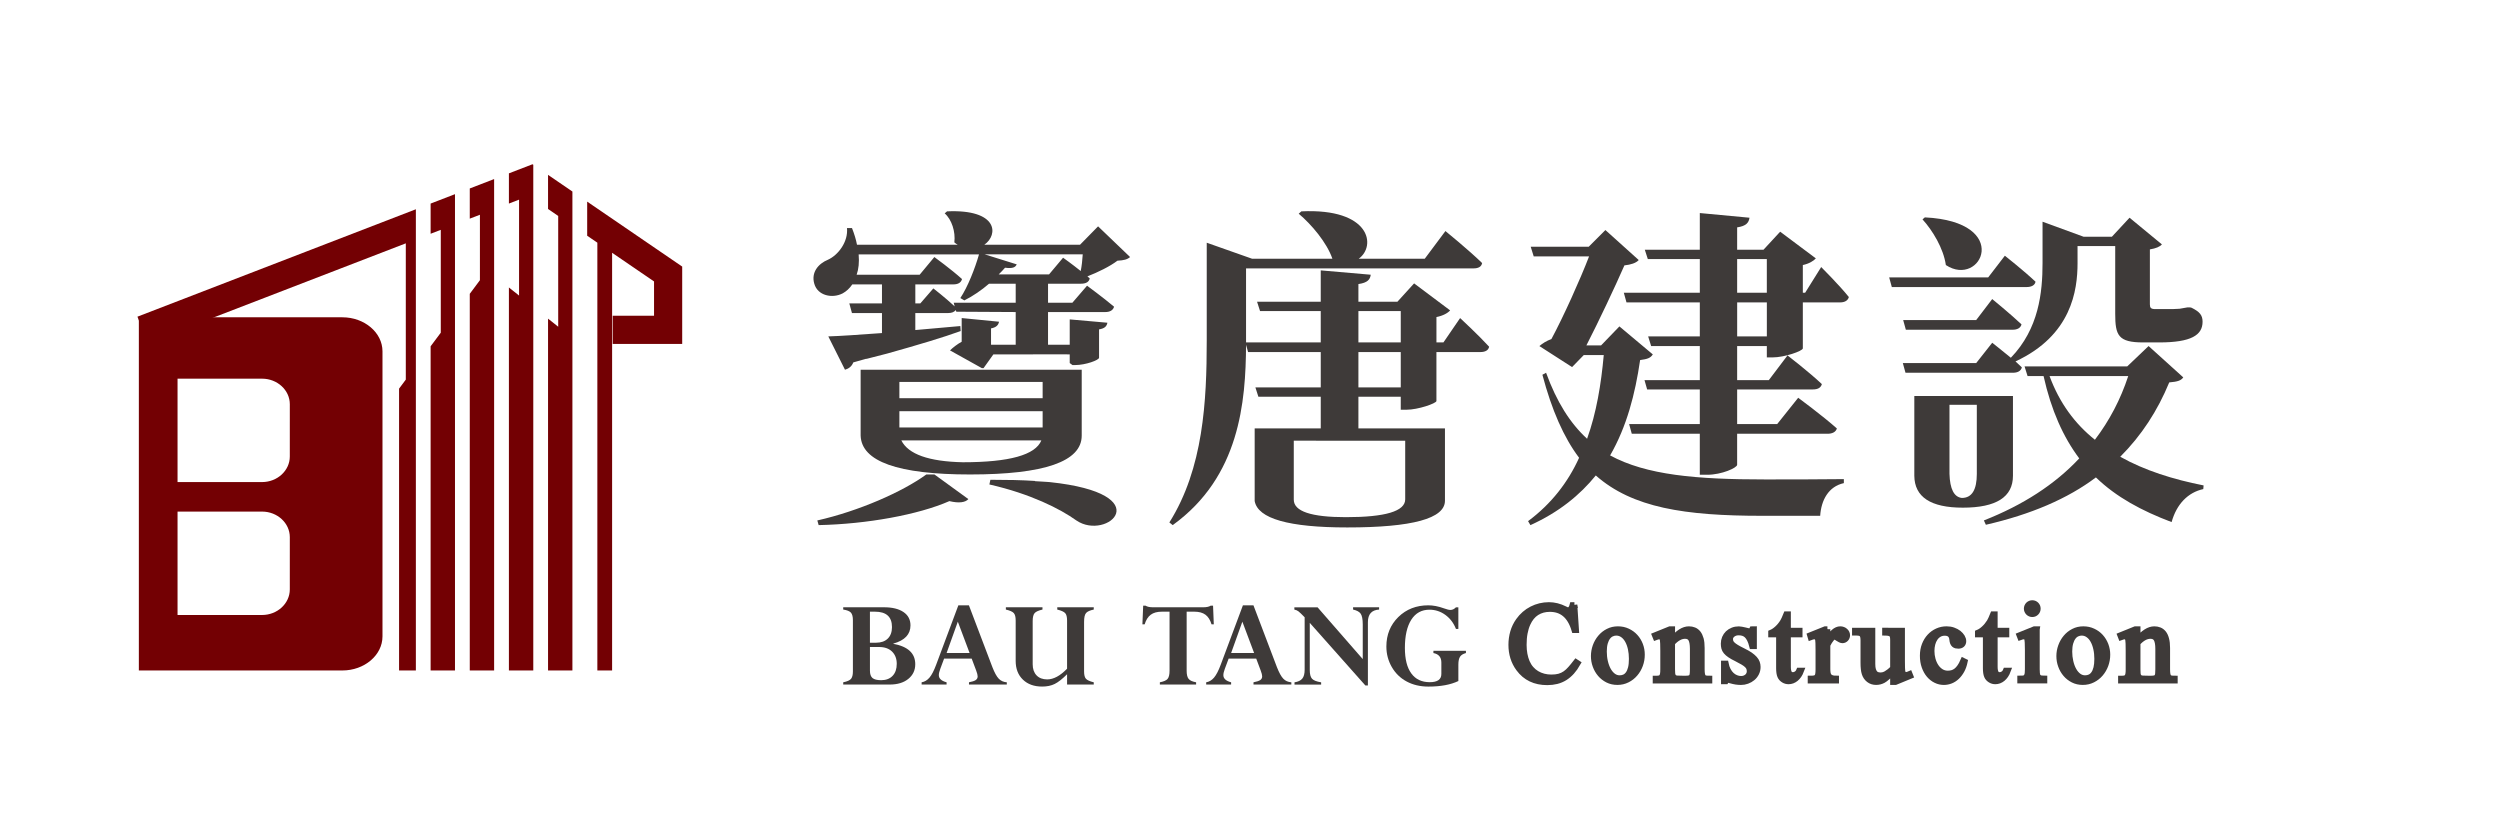 <?xml version="1.0" encoding="utf-8"?>
<!-- Generator: Adobe Illustrator 16.0.0, SVG Export Plug-In . SVG Version: 6.00 Build 0)  -->
<!DOCTYPE svg PUBLIC "-//W3C//DTD SVG 1.1//EN" "http://www.w3.org/Graphics/SVG/1.1/DTD/svg11.dtd">
<svg version="1.1" id="logo" xmlns="http://www.w3.org/2000/svg" xmlns:xlink="http://www.w3.org/1999/xlink" x="0px" y="0px"
	 width="217.25px" height="72.75px" viewBox="0 0 217.25 72.75" enable-background="new 0 0 217.25 72.75" xml:space="preserve">
<g>
	<g>
		<path fill="#3E3A39" d="M126.884,27.64l-1.448,2.115h-0.609v-2.203c0.58-0.115,0.987-0.348,1.189-0.579l-3.13-2.347l-1.45,1.594
			h-3.39v-1.535c0.812-0.116,1.017-0.406,1.072-0.812l-4.345-0.377v2.724h-5.534l0.26,0.812h5.274v2.724h-6.491v-0.174v-6.259
			h19.761c0.435,0,0.695-0.145,0.754-0.464c-1.158-1.129-3.188-2.781-3.188-2.781l-1.796,2.405h-5.738
			c1.535-1.101,1.042-4.404-4.984-4.116l-0.232,0.204c1.103,0.928,2.436,2.493,2.927,3.912h-6.982l-3.938-1.391v8.489
			c0,5.273-0.291,11.125-3.248,15.82l0.29,0.231c5.824-4.201,6.346-10.691,6.375-15.675l0.174,0.638h6.317v3.07h-5.68l0.26,0.812
			h5.42v2.851h0.578c1.305,0,2.694,0.45,2.694,0.189v-3.042h3.68v1.131h0.493c1.015,0,2.579-0.551,2.607-0.754v-4.259h3.825
			c0.407,0,0.696-0.145,0.755-0.464C128.479,29.117,126.884,27.64,126.884,27.64z M121.726,33.666h-3.68v-3.071h3.68V33.666z
			 M121.726,29.755h-3.68v-2.724h3.68V29.755z"/>
		<path fill="#3E3A39" d="M143.629,30.798c-0.202,0.318-0.464,0.405-1.103,0.492c-0.433,2.956-1.157,5.766-2.607,8.287
			c3.158,1.71,7.475,2.087,13.475,2.087c1.506,0,5.013,0,6.837-0.029v0.348c-1.334,0.291-1.97,1.479-2.057,2.841h-5.044
			c-6.721,0-11.271-0.695-14.456-3.506c-1.362,1.681-3.188,3.188-5.68,4.316l-0.205-0.347c2.03-1.507,3.477-3.391,4.434-5.506
			c-1.332-1.767-2.375-4.145-3.188-7.214l0.319-0.175c0.928,2.549,2.086,4.375,3.564,5.737c0.812-2.26,1.219-4.724,1.448-7.273
			h-1.737l-1.016,1.043l-2.84-1.825c0.261-0.232,0.638-0.464,1.044-0.609c1.044-1.94,2.493-5.158,3.274-7.186h-4.812l-0.261-0.839
			h5.043l1.448-1.449l2.897,2.607c-0.23,0.26-0.694,0.406-1.245,0.464c-0.783,1.797-2.26,4.926-3.304,6.954h1.276l1.593-1.651
			L143.629,30.798z M158.261,23.206c0,0,1.596,1.594,2.405,2.608c-0.088,0.319-0.377,0.464-0.754,0.464h-3.246v3.998
			c-0.028,0.233-1.593,0.783-2.637,0.783h-0.492v-0.984h-2.579v2.956h2.754l1.623-2.146c0,0,1.882,1.45,2.985,2.493
			c-0.088,0.318-0.349,0.464-0.783,0.464h-6.579v3.012h3.478l1.827-2.289c0,0,2.086,1.536,3.36,2.666
			c-0.088,0.318-0.407,0.463-0.813,0.463h-7.853v2.695c0,0.26-1.333,0.868-2.607,0.868h-0.638v-3.563h-5.911l-0.23-0.84h6.142
			v-3.012h-4.577l-0.23-0.811h4.808v-2.956h-4.229l-0.261-0.841h4.49v-2.956h-6.373l-0.232-0.84h6.605v-2.926h-4.52l-0.261-0.811
			h4.78v-3.187l4.318,0.406c-0.06,0.435-0.291,0.723-1.073,0.839V21.7h2.291l1.447-1.565l3.101,2.318
			c-0.174,0.204-0.58,0.463-1.131,0.579v2.405h0.203L158.261,23.206z M150.958,25.437h2.579v-2.926h-2.579V25.437z M153.539,26.277
			h-2.579v2.956h2.579V26.277z"/>
		<path fill="#3E3A39" d="M174.222,22.222c0,0,1.652,1.303,2.666,2.26c-0.059,0.318-0.375,0.463-0.781,0.463h-11.708l-0.23-0.839
			h8.605L174.222,22.222z"/>
		<path fill="#3E3A39" d="M180.539,22.858c0,2.376-0.522,6.287-5.392,8.548c0.176,0.174,0.379,0.348,0.553,0.522
			c-0.087,0.319-0.376,0.464-0.782,0.464h-9.331l-0.231-0.84h6.375l1.392-1.767c0,0,0.812,0.638,1.62,1.303
			c2.435-2.521,2.754-5.68,2.754-8.229v-3.593l3.564,1.305h2.463l1.534-1.651l2.811,2.318c-0.175,0.204-0.522,0.348-1.044,0.435
			v4.781c0,0.29,0.089,0.406,0.466,0.406h0.754h0.752c0.175,0,0.464-0.029,0.609-0.029c0.172-0.029,0.464-0.087,0.665-0.116h0.261
			l0.116,0.028c0.695,0.348,0.956,0.639,0.956,1.217c0,1.159-0.985,1.797-3.765,1.797h-1.394c-2.171,0-2.433-0.608-2.433-2.492
			v-5.882h-3.274L180.539,22.858L180.539,22.858z"/>
		<path fill="#3E3A39" d="M171.731,27.813l1.392-1.825c0,0,1.566,1.275,2.547,2.202c-0.085,0.319-0.374,0.464-0.78,0.464h-9.272
			l-0.232-0.84H171.731L171.731,27.813z"/>
		<path fill="#3E3A39" d="M167.269,18.89c7.649,0.375,4.896,6.171,1.826,4.143c-0.204-1.448-1.16-3.014-2.029-3.969L167.269,18.89z"
			/>
		<path fill="#3E3A39" d="M184.249,39.692c1.854-1.854,3.243-3.998,4.258-6.461c0.696-0.059,1.016-0.145,1.219-0.436l-3.014-2.723
			l-1.854,1.767h-8.925l0.262,0.84h1.39c0.667,2.985,1.711,5.302,3.101,7.156c-2.117,2.262-4.896,4.057-8.287,5.391l0.173,0.377
			c3.912-0.899,7.1-2.261,9.562-4.116c1.769,1.71,3.971,2.897,6.578,3.883c0.435-1.563,1.421-2.578,2.753-2.868l0.028-0.319
			C188.855,41.663,186.362,40.881,184.249,39.692z M182.047,38.215c-1.739-1.391-3.074-3.188-3.941-5.533h6.837
			C184.277,34.709,183.321,36.535,182.047,38.215z"/>
		<path fill="#3E3A39" d="M74.789,32.131v5.724c0.076,2.251,3.246,3.377,9.506,3.377c6.47,0,9.706-1.126,9.706-3.377v-5.724H74.789z
			 M83.673,40.17c-2.96-0.064-4.744-0.695-5.347-1.898h12.166C89.983,39.537,87.708,40.17,83.673,40.17z M90.605,37.146H78.156
			v-1.414h12.449V37.146z M90.605,34.605H78.156v-1.413h12.449V34.605z"/>
		<path fill="#3E3A39" d="M166.354,34.413v6.932c0.02,1.848,1.423,2.771,4.217,2.771c2.903,0,4.355-0.924,4.355-2.771v-6.932
			H166.354z M171.786,41.176c0,1.395-0.433,2.095-1.301,2.095c-0.678-0.076-1.037-0.774-1.075-2.095v-5.998h2.376V41.176
			L171.786,41.176z"/>
		<path fill="#3E3A39" d="M114.423,37.225h-5.392v6.317c0.279,1.527,2.958,2.293,8.045,2.293c5.659,0,8.491-0.773,8.491-2.323
			v-6.286h-7.807L114.423,37.225L114.423,37.225z M122.112,38.297v5.095c0,1.033-1.719,1.55-5.155,1.55
			c-3.019,0-4.528-0.507-4.528-1.521v-5.124H122.112z"/>
		<path fill="#3E3A39" d="M80.497,41.23c-2.057,1.506-5.88,3.187-9.472,3.997l0.116,0.405c4.173-0.087,8.664-0.898,11.36-2.085
			c0.838,0.202,1.39,0.115,1.65-0.175l-2.952-2.143H80.497z"/>
		<path fill="#3E3A39" d="M91.221,41.895c0.034-0.003-1.271-0.08-1.271-0.08l-0.023-0.022c-1.127-0.073-2.417-0.1-3.863-0.1
			L85.978,42.1c3.564,0.81,6.143,2.114,7.563,3.13C96.206,47.052,100.841,42.909,91.221,41.895z"/>
		<g>
			<path fill="#3E3A39" d="M98.204,22.337l-2.781-2.667l-1.566,1.595h-8.316c1.247-0.87,1.188-3.101-3.244-2.898l-0.203,0.175
				c0.606,0.522,0.954,1.594,0.838,2.521c0.087,0.087,0.204,0.145,0.291,0.203h-8.751c-0.087-0.464-0.232-0.928-0.435-1.45h-0.434
				c0.116,1.188-0.754,2.347-1.652,2.753c-0.841,0.347-1.478,1.102-1.189,2.086c0.291,1.043,1.566,1.304,2.464,0.84
				c0.317-0.174,0.608-0.434,0.839-0.782h2.578v1.652h-2.838l0.23,0.839h2.608v1.739c-1.999,0.145-3.65,0.261-4.664,0.29l1.45,2.897
				c0.291-0.087,0.578-0.26,0.723-0.638l1.13-0.318v0.016l1.814-0.466c2.787-0.78,4.864-1.405,6.386-1.956l-0.029-0.434
				c-1.334,0.115-2.637,0.231-3.913,0.347v-1.478h2.869c0.291,0,0.522-0.086,0.638-0.26l0.059,0.145l5.158,0.029v2.839h-2.144
				v-1.419c0.464-0.087,0.638-0.29,0.696-0.579l-3.246-0.319v2.058c-0.376,0.204-0.783,0.521-1.015,0.753l2.767,1.541h0.148
				l0.852-1.192h3.445v-0.008h2.966v0.008h0.225v0.751l0.239,0.175h0.223c0.928,0,2.087-0.435,2.087-0.638v-2.463
				c0.522-0.087,0.667-0.29,0.725-0.579l-3.274-0.289v2.2h-1.885v-2.839h4.985c0.377,0,0.666-0.145,0.754-0.464
				c-0.928-0.783-2.348-1.826-2.348-1.826l-1.274,1.479h-2.116v-1.652h2.871c0.405,0,0.694-0.144,0.752-0.463l-0.203-0.174
				c0.899-0.348,1.971-0.871,2.61-1.362C97.682,22.626,97.973,22.541,98.204,22.337z M88.265,26.307h-5.39l0.087,0.319
				c-0.81-0.754-1.854-1.564-1.854-1.564l-1.131,1.303h-0.435v-1.652h3.304c0.406,0,0.667-0.144,0.754-0.463
				c-0.928-0.84-2.405-1.913-2.405-1.913l-1.276,1.536h-5.476c0.174-0.493,0.232-1.073,0.174-1.768h10.459
				c-0.346,1.217-0.984,2.84-1.622,3.796l0.348,0.203c0.754-0.376,1.506-0.898,2.144-1.449h2.318L88.265,26.307L88.265,26.307z
				 M93.915,23.554c-0.754-0.608-1.534-1.159-1.534-1.159l-1.218,1.449h-4.375c0.203-0.203,0.376-0.376,0.551-0.58
				c0.665,0.087,0.897-0.029,1.013-0.291l-2.781-0.869h8.519C94.06,22.597,94.002,23.121,93.915,23.554z"/>
		</g>
	</g>
</g>
<g>
	<path fill="#730003" d="M29.753,27.573h-3.571H15.553h-3.487v2.958v24.775v2.958h3.487h10.628h3.571
		c1.917,0,3.486-1.332,3.486-2.958V30.53C33.239,28.903,31.67,27.573,29.753,27.573z M25.184,51.222c0,1.221-1.083,2.221-2.41,2.221
		h-2.467h-2.469h-2.409v-2.221v-4.545v-2.22h2.41h2.469h2.467c1.327,0,2.41,0.999,2.41,2.22L25.184,51.222L25.184,51.222z
		 M25.184,39.672c0,1.22-1.083,2.22-2.41,2.22h-2.467h-2.469h-2.409v-2.22v-4.545v-2.22h2.41h2.469h2.467
		c1.327,0,2.41,0.998,2.41,2.22L25.184,39.672L25.184,39.672z"/>
	<g>
		<polygon fill="#730003" points="37.421,17.69 37.421,20.314 38.304,19.973 38.304,28.911 37.421,30.094 37.421,58.264 
			39.538,58.264 39.538,16.873 		"/>
		<polygon fill="#730003" points="40.823,16.378 40.823,19.001 41.705,18.662 41.705,24.35 40.823,25.533 40.823,58.264 
			42.939,58.264 42.939,15.561 		"/>
		<polygon fill="#730003" points="11.944,27.519 12.825,29.802 35.264,21.146 35.264,32.987 34.679,33.774 34.679,58.264 
			35.264,58.264 36.139,58.264 36.139,18.185 		"/>
		<polygon fill="#730003" points="46.342,14.319 46.274,14.274 44.224,15.065 44.224,17.69 45.106,17.349 45.106,25.685 
			44.224,24.981 44.224,58.264 46.342,58.264 		"/>
		<polygon fill="#730003" points="51.026,17.521 51.026,20.486 51.91,21.089 51.91,58.264 53.192,58.264 53.192,21.967 
			56.836,24.458 56.836,27.438 53.245,27.438 53.245,29.886 59.283,29.886 59.283,23.166 		"/>
		<polygon fill="#730003" points="47.625,15.196 47.625,18.161 48.508,18.765 48.508,28.394 47.625,27.69 47.625,58.264 
			49.742,58.264 49.742,16.644 		"/>
	</g>
</g>
<g>
	<g>
		<path fill="#3E3A39" d="M77.318,59.487h-4.042v-0.196c0.35-0.07,0.576-0.173,0.683-0.305c0.104-0.133,0.158-0.345,0.158-0.636
			v-4.462c0-0.306-0.059-0.523-0.175-0.654c-0.118-0.127-0.339-0.214-0.667-0.264v-0.198h3.539c0.725,0,1.291,0.138,1.696,0.413
			c0.406,0.274,0.611,0.662,0.611,1.161c0,0.778-0.497,1.307-1.491,1.583v0.021c1.27,0.23,1.906,0.821,1.906,1.771
			c0,0.526-0.203,0.951-0.605,1.277S77.991,59.487,77.318,59.487z M75.597,53.155v2.696h0.544c0.429,0,0.764-0.12,1.009-0.359
			c0.241-0.238,0.363-0.572,0.363-0.997c0-0.894-0.493-1.34-1.479-1.34H75.597z M76.393,56.225h-0.795v2.059
			c0,0.299,0.074,0.509,0.223,0.638c0.15,0.124,0.401,0.187,0.752,0.187c0.422,0,0.754-0.127,0.994-0.378
			c0.242-0.253,0.361-0.601,0.361-1.044c0-0.444-0.135-0.795-0.406-1.063C77.251,56.358,76.875,56.225,76.393,56.225z"/>
		<path fill="#3E3A39" d="M84.204,59.487v-0.196c0.275-0.051,0.47-0.116,0.583-0.191c0.114-0.078,0.171-0.186,0.171-0.324
			c0-0.11-0.043-0.284-0.131-0.514l-0.388-1.032h-2.396l-0.332,0.892c-0.085,0.226-0.127,0.408-0.127,0.548
			c0,0.296,0.225,0.502,0.674,0.622v0.196h-2.169v-0.196c0.26-0.044,0.489-0.18,0.683-0.408c0.196-0.229,0.386-0.599,0.578-1.114
			l1.93-5.166h0.919l2.04,5.373c0.188,0.478,0.369,0.812,0.551,1c0.179,0.189,0.413,0.294,0.701,0.316v0.196L84.204,59.487
			L84.204,59.487z M82.259,56.748h2l-1.024-2.724L82.259,56.748z"/>
		<path fill="#3E3A39" d="M92.729,59.487v-0.896c-0.411,0.412-0.77,0.692-1.073,0.843c-0.306,0.152-0.668,0.229-1.091,0.229
			c-0.704,0-1.261-0.203-1.678-0.606c-0.417-0.404-0.625-0.944-0.625-1.625v-3.519c0-0.303-0.055-0.515-0.166-0.638
			c-0.11-0.121-0.338-0.223-0.687-0.304v-0.198h3.182v0.198c-0.338,0.077-0.565,0.179-0.679,0.304
			c-0.114,0.127-0.172,0.355-0.172,0.692v3.757c0,0.409,0.112,0.729,0.337,0.966c0.224,0.233,0.532,0.35,0.924,0.35
			c0.553,0,1.129-0.31,1.727-0.93v-4.197c0-0.303-0.055-0.515-0.164-0.632c-0.108-0.12-0.338-0.225-0.688-0.31v-0.198h3.171v0.198
			c-0.323,0.066-0.544,0.164-0.662,0.293c-0.12,0.129-0.179,0.389-0.179,0.781v4.306c0,0.301,0.055,0.514,0.162,0.633
			c0.108,0.121,0.335,0.223,0.679,0.308v0.196H92.729z"/>
		<path fill="#3E3A39" d="M103.942,59.291v0.196h-3.15v-0.196c0.329-0.062,0.553-0.16,0.667-0.29
			c0.116-0.133,0.175-0.372,0.175-0.718v-5.128h-0.671c-0.406,0-0.729,0.089-0.964,0.265c-0.237,0.175-0.413,0.453-0.528,0.834
			h-0.196l0.067-1.621h0.207c0.145,0.095,0.368,0.14,0.662,0.14h4.333c0.303,0,0.522-0.046,0.662-0.14h0.208l0.065,1.621h-0.196
			c-0.116-0.381-0.292-0.66-0.527-0.834c-0.239-0.176-0.558-0.265-0.966-0.265h-0.67v5.139c0,0.329,0.058,0.563,0.174,0.705
			C103.408,59.14,103.625,59.234,103.942,59.291z"/>
		<path fill="#3E3A39" d="M108.929,59.487v-0.196c0.275-0.051,0.469-0.116,0.583-0.191c0.114-0.078,0.17-0.186,0.17-0.324
			c0-0.11-0.041-0.284-0.13-0.514l-0.387-1.032h-2.395l-0.333,0.892c-0.083,0.226-0.127,0.408-0.127,0.548
			c0,0.296,0.225,0.502,0.674,0.622v0.196h-2.167v-0.196c0.261-0.044,0.488-0.18,0.683-0.408c0.194-0.229,0.386-0.599,0.578-1.114
			l1.93-5.166h0.917l2.04,5.373c0.187,0.478,0.371,0.812,0.552,1c0.179,0.189,0.412,0.294,0.701,0.316v0.196L108.929,59.487
			L108.929,59.487z M106.984,56.748h2l-1.023-2.724L106.984,56.748z"/>
		<path fill="#3E3A39" d="M117.582,52.971v-0.198h2.262v0.198c-0.648,0.038-0.974,0.402-0.974,1.098v5.498h-0.22l-4.831-5.441v4.104
			c0,0.358,0.065,0.607,0.197,0.753c0.131,0.144,0.396,0.248,0.791,0.311v0.196h-2.314v-0.196c0.313-0.048,0.538-0.156,0.676-0.323
			c0.137-0.165,0.205-0.423,0.205-0.774v-4.556c-0.263-0.27-0.442-0.443-0.542-0.517c-0.099-0.074-0.215-0.126-0.352-0.151v-0.196
			h2.018l3.925,4.5v-3.02c0-0.443-0.061-0.752-0.176-0.922C118.129,53.162,117.906,53.043,117.582,52.971z"/>
		<path fill="#3E3A39" d="M126.731,52.774v1.883h-0.207c-0.199-0.513-0.508-0.919-0.923-1.223c-0.415-0.301-0.878-0.451-1.381-0.451
			c-0.679,0-1.204,0.289-1.577,0.867c-0.37,0.58-0.558,1.396-0.558,2.45c0,0.972,0.184,1.712,0.556,2.218
			c0.367,0.51,0.903,0.764,1.604,0.764c0.672,0,1.009-0.237,1.009-0.713v-0.996c0-0.46-0.231-0.736-0.69-0.823v-0.197h2.825v0.197
			c-0.246,0.066-0.419,0.173-0.513,0.321c-0.095,0.148-0.144,0.377-0.144,0.687v1.424c-0.672,0.321-1.54,0.482-2.607,0.482
			c-0.709,0-1.339-0.149-1.887-0.443c-0.549-0.294-0.979-0.715-1.292-1.257c-0.313-0.545-0.47-1.141-0.47-1.781
			c0-1.027,0.348-1.881,1.036-2.56c0.692-0.68,1.565-1.021,2.61-1.021c0.417,0,0.871,0.087,1.357,0.263
			c0.258,0.094,0.446,0.14,0.562,0.14c0.171,0,0.332-0.076,0.482-0.23H126.731z"/>
	</g>
	<g>
		<path fill="#3E3A39" stroke="#3E3A39" stroke-width="0.5" stroke-miterlimit="10" d="M136.817,52.577l0.146,2.183h-0.146
			c-0.097-0.325-0.214-0.604-0.355-0.838c-0.141-0.235-0.3-0.424-0.482-0.573c-0.179-0.146-0.377-0.256-0.594-0.326
			c-0.22-0.069-0.455-0.103-0.709-0.103c-0.432,0-0.81,0.104-1.144,0.313c-0.33,0.211-0.593,0.532-0.788,0.969
			c-0.108,0.239-0.19,0.512-0.247,0.815c-0.058,0.305-0.085,0.645-0.085,1.024c0,0.576,0.095,1.08,0.278,1.509
			c0.096,0.218,0.213,0.408,0.358,0.573c0.142,0.164,0.308,0.301,0.49,0.411s0.382,0.194,0.599,0.251
			c0.216,0.057,0.44,0.084,0.672,0.084c0.267,0,0.495-0.025,0.688-0.079c0.193-0.055,0.366-0.137,0.525-0.246
			c0.157-0.111,0.31-0.251,0.455-0.417c0.147-0.167,0.309-0.361,0.483-0.588l0.148,0.096c-0.161,0.283-0.334,0.53-0.52,0.738
			c-0.188,0.21-0.39,0.38-0.607,0.518c-0.218,0.135-0.453,0.235-0.707,0.3c-0.254,0.063-0.525,0.096-0.82,0.096
			c-1.067,0-1.891-0.395-2.47-1.182c-0.436-0.588-0.652-1.279-0.652-2.072c0-0.381,0.052-0.753,0.155-1.109
			c0.104-0.357,0.265-0.688,0.482-0.991c0.152-0.213,0.325-0.406,0.519-0.574c0.194-0.169,0.405-0.311,0.632-0.426
			c0.224-0.116,0.461-0.203,0.71-0.263c0.25-0.059,0.506-0.091,0.767-0.091c0.464,0,0.921,0.114,1.373,0.342
			c0.137,0.072,0.231,0.106,0.283,0.104c0.101,0,0.185-0.041,0.253-0.126c0.066-0.084,0.114-0.19,0.145-0.319h0.165V52.577z"/>
		<path fill="#3E3A39" stroke="#3E3A39" stroke-width="0.5" stroke-miterlimit="10" d="M140.597,54.678
			c0.305,0,0.586,0.06,0.841,0.181c0.256,0.12,0.478,0.279,0.66,0.481c0.185,0.202,0.329,0.437,0.431,0.704
			c0.104,0.27,0.152,0.553,0.152,0.848c0,0.313-0.051,0.61-0.157,0.897c-0.104,0.284-0.251,0.538-0.442,0.758
			c-0.188,0.221-0.415,0.397-0.676,0.526c-0.263,0.133-0.549,0.197-0.861,0.197c-0.306,0-0.584-0.063-0.835-0.188
			c-0.251-0.128-0.466-0.294-0.646-0.505c-0.179-0.21-0.318-0.45-0.416-0.722c-0.099-0.27-0.147-0.55-0.147-0.841
			c0-0.293,0.052-0.581,0.15-0.86c0.102-0.281,0.245-0.531,0.43-0.75c0.185-0.221,0.405-0.397,0.663-0.527
			C140,54.744,140.283,54.678,140.597,54.678z M140.449,54.983c-0.14,0-0.271,0.031-0.399,0.091
			c-0.127,0.058-0.243,0.15-0.341,0.282c-0.099,0.131-0.179,0.3-0.239,0.506c-0.059,0.208-0.089,0.458-0.089,0.755
			c0,0.306,0.031,0.599,0.096,0.88c0.065,0.28,0.157,0.529,0.275,0.741c0.119,0.212,0.262,0.383,0.431,0.509
			c0.17,0.126,0.357,0.188,0.564,0.188c0.152,0,0.292-0.028,0.419-0.087c0.129-0.059,0.239-0.154,0.333-0.284
			c0.095-0.132,0.169-0.303,0.224-0.518c0.054-0.215,0.079-0.479,0.079-0.793c0-0.312-0.029-0.604-0.089-0.879
			c-0.061-0.273-0.148-0.515-0.263-0.72c-0.116-0.208-0.257-0.371-0.426-0.49C140.856,55.045,140.666,54.983,140.449,54.983z"/>
		<path fill="#3E3A39" stroke="#3E3A39" stroke-width="0.5" stroke-miterlimit="10" d="M145.311,55.596
			c0.51-0.612,0.99-0.918,1.453-0.918c0.159,0,0.31,0.026,0.443,0.082c0.136,0.054,0.254,0.143,0.356,0.269
			c0.099,0.126,0.179,0.292,0.237,0.5c0.057,0.21,0.083,0.47,0.083,0.782v1.849c0,0.188,0.012,0.332,0.033,0.441
			c0.019,0.106,0.057,0.188,0.104,0.244c0.052,0.055,0.119,0.089,0.206,0.104c0.085,0.015,0.192,0.021,0.321,0.021v0.172h-2.143
			v-0.172h0.089c0.144,0,0.254-0.014,0.334-0.038c0.079-0.025,0.14-0.067,0.18-0.129c0.042-0.061,0.069-0.146,0.078-0.25
			c0.014-0.104,0.018-0.236,0.018-0.394v-1.774c0-0.392-0.05-0.679-0.152-0.858c-0.103-0.178-0.273-0.266-0.52-0.266
			c-0.372,0-0.748,0.204-1.121,0.615v2.283c0,0.288,0.019,0.47,0.053,0.546c0.021,0.047,0.046,0.088,0.074,0.122
			c0.024,0.035,0.063,0.063,0.108,0.082c0.046,0.021,0.104,0.036,0.179,0.046c0.074,0.011,0.171,0.015,0.291,0.015v0.172h-2.143
			v-0.172h0.095c0.114,0,0.205-0.014,0.279-0.038c0.072-0.025,0.13-0.068,0.173-0.131c0.044-0.065,0.073-0.146,0.089-0.25
			c0.017-0.104,0.022-0.234,0.022-0.392v-1.606c0-0.515-0.014-0.833-0.037-0.952c-0.023-0.112-0.059-0.192-0.106-0.232
			c-0.049-0.039-0.114-0.061-0.195-0.061c-0.089,0-0.196,0.024-0.317,0.072l-0.07-0.173l1.305-0.528h0.202L145.311,55.596
			L145.311,55.596z"/>
		<path fill="#3E3A39" stroke="#3E3A39" stroke-width="0.5" stroke-miterlimit="10" d="M152.421,54.678v1.477h-0.158
			c-0.059-0.235-0.127-0.428-0.203-0.58c-0.075-0.154-0.161-0.275-0.257-0.368c-0.097-0.09-0.203-0.153-0.322-0.191
			c-0.118-0.038-0.25-0.058-0.396-0.058c-0.11,0-0.212,0.018-0.301,0.048c-0.091,0.035-0.167,0.076-0.231,0.129
			c-0.065,0.053-0.114,0.112-0.15,0.18s-0.055,0.138-0.055,0.206c0,0.088,0.013,0.173,0.038,0.246
			c0.025,0.076,0.078,0.154,0.157,0.234c0.082,0.081,0.196,0.166,0.347,0.258s0.352,0.2,0.602,0.322
			c0.233,0.113,0.431,0.227,0.591,0.335c0.159,0.112,0.286,0.222,0.386,0.332c0.1,0.109,0.172,0.224,0.213,0.342
			c0.041,0.119,0.063,0.241,0.063,0.366c0,0.199-0.042,0.379-0.126,0.542c-0.083,0.165-0.194,0.303-0.328,0.414
			c-0.136,0.113-0.29,0.202-0.466,0.266c-0.172,0.063-0.348,0.094-0.527,0.094c-0.134,0-0.275-0.011-0.428-0.031
			c-0.15-0.023-0.312-0.059-0.481-0.109c-0.055-0.017-0.102-0.027-0.142-0.036c-0.042-0.007-0.08-0.012-0.114-0.012
			c-0.068,0-0.125,0.042-0.168,0.124h-0.158v-1.548h0.158c0.043,0.221,0.108,0.415,0.197,0.583c0.089,0.166,0.19,0.306,0.31,0.415
			c0.118,0.111,0.25,0.194,0.394,0.251c0.143,0.06,0.291,0.086,0.442,0.086c0.106,0,0.205-0.019,0.295-0.051
			c0.091-0.037,0.167-0.082,0.233-0.139c0.067-0.06,0.118-0.13,0.154-0.21c0.036-0.078,0.056-0.163,0.056-0.254
			c0-0.107-0.018-0.204-0.048-0.29c-0.033-0.086-0.091-0.173-0.176-0.254c-0.083-0.083-0.2-0.168-0.35-0.258
			c-0.148-0.089-0.341-0.191-0.57-0.309c-0.235-0.114-0.424-0.219-0.566-0.318c-0.144-0.098-0.256-0.195-0.339-0.295
			c-0.082-0.098-0.136-0.203-0.165-0.313c-0.027-0.108-0.042-0.231-0.042-0.371c0-0.176,0.033-0.34,0.097-0.494
			c0.065-0.152,0.155-0.284,0.271-0.397c0.118-0.113,0.256-0.201,0.417-0.264c0.159-0.065,0.337-0.098,0.531-0.098
			c0.059,0,0.135,0.01,0.231,0.028c0.093,0.02,0.188,0.04,0.284,0.06c0.099,0.022,0.186,0.044,0.263,0.062
			c0.08,0.021,0.135,0.031,0.162,0.031c0.051,0,0.09-0.014,0.117-0.034c0.029-0.022,0.062-0.07,0.1-0.147L152.421,54.678
			L152.421,54.678z"/>
		<path fill="#3E3A39" stroke="#3E3A39" stroke-width="0.5" stroke-miterlimit="10" d="M155.375,53.382v1.423h1.013v0.331h-1.013
			v2.811c0,0.142,0.011,0.259,0.033,0.352c0.022,0.094,0.051,0.167,0.09,0.221c0.037,0.053,0.085,0.091,0.136,0.11
			c0.052,0.021,0.11,0.032,0.174,0.032c0.104,0,0.203-0.033,0.303-0.098c0.098-0.064,0.174-0.16,0.227-0.287h0.185
			c-0.058,0.154-0.127,0.29-0.207,0.407c-0.08,0.116-0.169,0.213-0.263,0.291c-0.095,0.076-0.195,0.135-0.303,0.175
			c-0.106,0.038-0.214,0.058-0.32,0.058c-0.072,0-0.148-0.009-0.22-0.028c-0.076-0.021-0.145-0.052-0.211-0.092
			c-0.064-0.039-0.123-0.088-0.177-0.144c-0.052-0.057-0.095-0.124-0.127-0.199c-0.066-0.152-0.1-0.383-0.1-0.695v-2.915h-0.685
			v-0.155c0.172-0.071,0.35-0.188,0.531-0.354c0.181-0.165,0.344-0.362,0.485-0.589c0.034-0.061,0.078-0.144,0.131-0.252
			c0.052-0.108,0.108-0.243,0.172-0.405h0.146V53.382z"/>
		<path fill="#3E3A39" stroke="#3E3A39" stroke-width="0.5" stroke-miterlimit="10" d="M158.803,54.678v0.975
			c0.367-0.65,0.737-0.975,1.116-0.975c0.083,0,0.163,0.012,0.235,0.042c0.074,0.028,0.138,0.066,0.192,0.117
			c0.056,0.048,0.098,0.104,0.128,0.167c0.029,0.063,0.045,0.13,0.045,0.199c0,0.121-0.04,0.227-0.123,0.313
			c-0.082,0.083-0.18,0.126-0.293,0.126c-0.053,0-0.112-0.018-0.179-0.05c-0.065-0.037-0.132-0.073-0.196-0.112
			c-0.065-0.04-0.123-0.076-0.178-0.113c-0.052-0.032-0.094-0.051-0.123-0.051c-0.041,0-0.087,0.02-0.136,0.055
			c-0.053,0.034-0.104,0.087-0.156,0.15c-0.054,0.064-0.11,0.142-0.166,0.232c-0.057,0.09-0.112,0.188-0.165,0.296v2.077
			c0,0.129,0.007,0.245,0.023,0.349c0.015,0.105,0.049,0.192,0.099,0.267c0.053,0.071,0.131,0.127,0.232,0.166
			c0.099,0.04,0.233,0.06,0.4,0.06v0.172h-2.218v-0.172c0.138,0,0.25-0.009,0.339-0.026c0.09-0.021,0.158-0.059,0.21-0.115
			c0.052-0.058,0.086-0.137,0.103-0.243c0.02-0.106,0.028-0.247,0.028-0.418v-1.681c0-0.511-0.013-0.809-0.034-0.899
			c-0.04-0.185-0.144-0.279-0.317-0.279c-0.096,0-0.206,0.024-0.328,0.072l-0.051-0.172l1.313-0.528H158.803z"/>
		<path fill="#3E3A39" stroke="#3E3A39" stroke-width="0.5" stroke-miterlimit="10" d="M165.288,54.805v2.626
			c0,0.508,0.011,0.816,0.032,0.923c0.025,0.111,0.064,0.188,0.115,0.232c0.054,0.043,0.114,0.065,0.184,0.065
			c0.095,0,0.204-0.026,0.328-0.082l0.067,0.167l-1.296,0.534h-0.213v-0.917c-0.374,0.402-0.659,0.657-0.85,0.76
			c-0.195,0.105-0.405,0.157-0.621,0.157c-0.243,0-0.45-0.067-0.629-0.206c-0.177-0.136-0.301-0.319-0.373-0.546
			c-0.07-0.217-0.103-0.53-0.103-0.938v-1.936c0-0.142-0.014-0.257-0.036-0.345c-0.024-0.087-0.063-0.157-0.116-0.203
			c-0.056-0.047-0.125-0.08-0.211-0.096c-0.089-0.017-0.192-0.022-0.315-0.022h-0.058v-0.175h1.52v2.9
			c0,0.209,0.02,0.378,0.06,0.506c0.039,0.13,0.094,0.23,0.159,0.301c0.066,0.071,0.141,0.117,0.229,0.142
			c0.086,0.022,0.176,0.036,0.271,0.036c0.068,0,0.139-0.01,0.215-0.027c0.078-0.021,0.159-0.055,0.247-0.1
			c0.087-0.049,0.181-0.112,0.281-0.19c0.104-0.079,0.212-0.178,0.33-0.297v-2.456c0-0.122-0.009-0.223-0.025-0.305
			c-0.021-0.08-0.056-0.145-0.107-0.194c-0.053-0.048-0.123-0.082-0.214-0.103c-0.089-0.021-0.205-0.034-0.348-0.036v-0.177H165.288
			z"/>
		<path fill="#3E3A39" stroke="#3E3A39" stroke-width="0.5" stroke-miterlimit="10" d="M170.74,57.491
			c-0.06,0.287-0.148,0.542-0.268,0.762c-0.121,0.22-0.263,0.408-0.422,0.558c-0.162,0.154-0.34,0.269-0.529,0.345
			c-0.192,0.075-0.392,0.115-0.597,0.115c-0.245,0-0.478-0.053-0.695-0.161c-0.222-0.106-0.417-0.261-0.586-0.458
			c-0.169-0.199-0.304-0.44-0.404-0.722c-0.102-0.282-0.15-0.6-0.15-0.953c0-0.341,0.055-0.652,0.164-0.935
			c0.111-0.282,0.26-0.524,0.448-0.726c0.188-0.201,0.406-0.359,0.657-0.471s0.515-0.168,0.797-0.168
			c0.211,0,0.406,0.03,0.583,0.095c0.18,0.063,0.332,0.146,0.463,0.245c0.126,0.102,0.229,0.214,0.304,0.337
			c0.074,0.124,0.11,0.245,0.11,0.364c0,0.121-0.036,0.216-0.112,0.291c-0.076,0.072-0.185,0.11-0.326,0.11
			c-0.072,0-0.14-0.007-0.202-0.022c-0.061-0.017-0.114-0.045-0.16-0.086c-0.048-0.041-0.083-0.097-0.112-0.171
			c-0.027-0.071-0.047-0.165-0.057-0.279c-0.018-0.185-0.078-0.327-0.187-0.424s-0.262-0.144-0.462-0.144
			c-0.185,0-0.351,0.043-0.49,0.125c-0.142,0.084-0.263,0.197-0.359,0.341c-0.098,0.144-0.173,0.312-0.221,0.501
			c-0.049,0.192-0.074,0.395-0.074,0.608c0,0.252,0.032,0.496,0.097,0.729c0.065,0.236,0.157,0.445,0.28,0.629
			c0.121,0.184,0.27,0.328,0.441,0.439c0.175,0.11,0.372,0.166,0.593,0.166c0.133,0,0.258-0.018,0.379-0.05
			c0.119-0.033,0.235-0.091,0.345-0.173c0.11-0.082,0.217-0.195,0.318-0.339c0.103-0.144,0.201-0.324,0.296-0.546L170.74,57.491z"/>
		<path fill="#3E3A39" stroke="#3E3A39" stroke-width="0.5" stroke-miterlimit="10" d="M173.344,53.382v1.423h1.013v0.331h-1.013
			v2.811c0,0.142,0.011,0.259,0.033,0.352c0.022,0.094,0.054,0.167,0.09,0.221c0.04,0.053,0.084,0.091,0.135,0.11
			c0.052,0.021,0.109,0.032,0.174,0.032c0.102,0,0.204-0.033,0.302-0.098s0.176-0.16,0.226-0.287h0.186
			c-0.057,0.154-0.125,0.29-0.205,0.407c-0.08,0.116-0.168,0.213-0.263,0.291c-0.094,0.076-0.195,0.135-0.303,0.175
			c-0.108,0.038-0.215,0.058-0.322,0.058c-0.072,0-0.146-0.009-0.22-0.028c-0.074-0.021-0.145-0.052-0.208-0.092
			c-0.065-0.039-0.123-0.088-0.178-0.144c-0.055-0.057-0.096-0.124-0.127-0.199c-0.066-0.152-0.1-0.383-0.1-0.695v-2.915h-0.686
			v-0.155c0.175-0.071,0.352-0.188,0.531-0.354c0.182-0.165,0.343-0.362,0.486-0.589c0.034-0.061,0.076-0.144,0.128-0.252
			c0.054-0.108,0.111-0.243,0.174-0.405h0.146V53.382z"/>
		<path fill="#3E3A39" stroke="#3E3A39" stroke-width="0.5" stroke-miterlimit="10" d="M177.001,54.678v3.48
			c0,0.14,0.004,0.251,0.015,0.339c0.008,0.088,0.023,0.156,0.042,0.211c0.019,0.054,0.043,0.096,0.074,0.121
			c0.029,0.026,0.063,0.052,0.1,0.073c0.083,0.044,0.224,0.065,0.426,0.065v0.172h-2.104v-0.172c0.105,0,0.193-0.003,0.262-0.014
			c0.067-0.011,0.124-0.025,0.166-0.049c0.041-0.022,0.076-0.05,0.099-0.082c0.023-0.033,0.045-0.073,0.068-0.12
			c0.044-0.098,0.065-0.28,0.065-0.546v-1.67c0-0.273-0.003-0.49-0.015-0.647c-0.009-0.158-0.025-0.276-0.049-0.354
			c-0.025-0.08-0.059-0.129-0.104-0.149c-0.044-0.02-0.104-0.031-0.174-0.031c-0.087,0-0.193,0.025-0.32,0.072l-0.067-0.173
			l1.307-0.528h0.211V54.678z M176.607,52.411c0.065,0,0.129,0.014,0.188,0.038c0.057,0.024,0.106,0.059,0.148,0.101
			c0.044,0.044,0.078,0.095,0.103,0.152c0.023,0.059,0.036,0.121,0.036,0.187s-0.013,0.13-0.036,0.187
			c-0.024,0.059-0.059,0.109-0.103,0.153c-0.042,0.044-0.094,0.079-0.148,0.104c-0.06,0.025-0.123,0.037-0.188,0.037
			c-0.066,0-0.129-0.012-0.186-0.037c-0.061-0.025-0.111-0.061-0.154-0.104c-0.044-0.044-0.08-0.096-0.104-0.153
			c-0.025-0.058-0.038-0.121-0.038-0.187s0.013-0.128,0.038-0.187c0.023-0.058,0.059-0.108,0.102-0.152
			c0.042-0.042,0.093-0.076,0.152-0.101C176.477,52.425,176.541,52.411,176.607,52.411z"/>
		<path fill="#3E3A39" stroke="#3E3A39" stroke-width="0.5" stroke-miterlimit="10" d="M181.043,54.678
			c0.305,0,0.586,0.06,0.84,0.181c0.258,0.12,0.478,0.279,0.661,0.481s0.327,0.437,0.431,0.704c0.103,0.27,0.154,0.553,0.154,0.848
			c0,0.313-0.054,0.61-0.157,0.897c-0.107,0.284-0.253,0.538-0.443,0.758c-0.19,0.221-0.415,0.397-0.677,0.526
			c-0.263,0.133-0.548,0.197-0.861,0.197c-0.307,0-0.584-0.063-0.833-0.188c-0.251-0.128-0.468-0.294-0.646-0.505
			c-0.179-0.21-0.319-0.45-0.416-0.722c-0.099-0.27-0.147-0.55-0.147-0.841c0-0.293,0.051-0.581,0.152-0.86
			c0.102-0.281,0.243-0.531,0.428-0.75c0.185-0.221,0.406-0.397,0.661-0.527C180.446,54.744,180.729,54.678,181.043,54.678z
			 M180.896,54.983c-0.139,0-0.271,0.031-0.4,0.091c-0.128,0.058-0.242,0.15-0.339,0.282c-0.099,0.131-0.179,0.3-0.239,0.506
			c-0.059,0.208-0.092,0.458-0.092,0.755c0,0.306,0.033,0.599,0.098,0.88c0.063,0.28,0.156,0.529,0.274,0.741
			c0.117,0.212,0.261,0.383,0.429,0.509c0.169,0.126,0.357,0.188,0.565,0.188c0.152,0,0.292-0.028,0.419-0.087
			c0.129-0.059,0.239-0.154,0.332-0.284c0.098-0.132,0.17-0.303,0.226-0.518c0.053-0.215,0.079-0.479,0.079-0.793
			c0-0.312-0.029-0.604-0.092-0.879c-0.06-0.273-0.146-0.515-0.262-0.72c-0.114-0.208-0.256-0.371-0.426-0.49
			C181.3,55.045,181.109,54.983,180.896,54.983z"/>
		<path fill="#3E3A39" stroke="#3E3A39" stroke-width="0.5" stroke-miterlimit="10" d="M185.758,55.596
			c0.508-0.612,0.99-0.918,1.451-0.918c0.161,0,0.31,0.026,0.445,0.082c0.136,0.054,0.252,0.143,0.355,0.269
			c0.1,0.126,0.18,0.292,0.233,0.5c0.059,0.21,0.087,0.47,0.087,0.782v1.849c0,0.188,0.01,0.332,0.031,0.441
			c0.02,0.106,0.056,0.188,0.106,0.244c0.05,0.055,0.118,0.089,0.203,0.104s0.192,0.021,0.321,0.021v0.172h-2.144v-0.172h0.09
			c0.144,0,0.254-0.014,0.334-0.038c0.081-0.025,0.141-0.067,0.183-0.129c0.04-0.061,0.067-0.146,0.078-0.25
			c0.011-0.104,0.017-0.236,0.017-0.394v-1.774c0-0.392-0.051-0.679-0.154-0.858c-0.102-0.178-0.275-0.266-0.519-0.266
			c-0.375,0-0.748,0.204-1.119,0.615v2.283c0,0.288,0.016,0.47,0.05,0.546c0.024,0.047,0.048,0.088,0.075,0.122
			c0.025,0.035,0.062,0.063,0.108,0.082c0.045,0.021,0.104,0.036,0.18,0.046c0.074,0.011,0.17,0.015,0.289,0.015v0.172h-2.144
			v-0.172h0.097c0.112,0,0.206-0.014,0.278-0.038c0.073-0.025,0.131-0.068,0.174-0.131c0.043-0.065,0.071-0.146,0.087-0.25
			c0.019-0.103,0.022-0.234,0.022-0.392v-1.606c0-0.515-0.011-0.833-0.036-0.952c-0.022-0.112-0.059-0.192-0.106-0.232
			c-0.048-0.039-0.114-0.061-0.195-0.061c-0.088,0-0.194,0.024-0.32,0.072l-0.067-0.173l1.304-0.528h0.205V55.596L185.758,55.596z"
			/>
	</g>
</g>
</svg>
